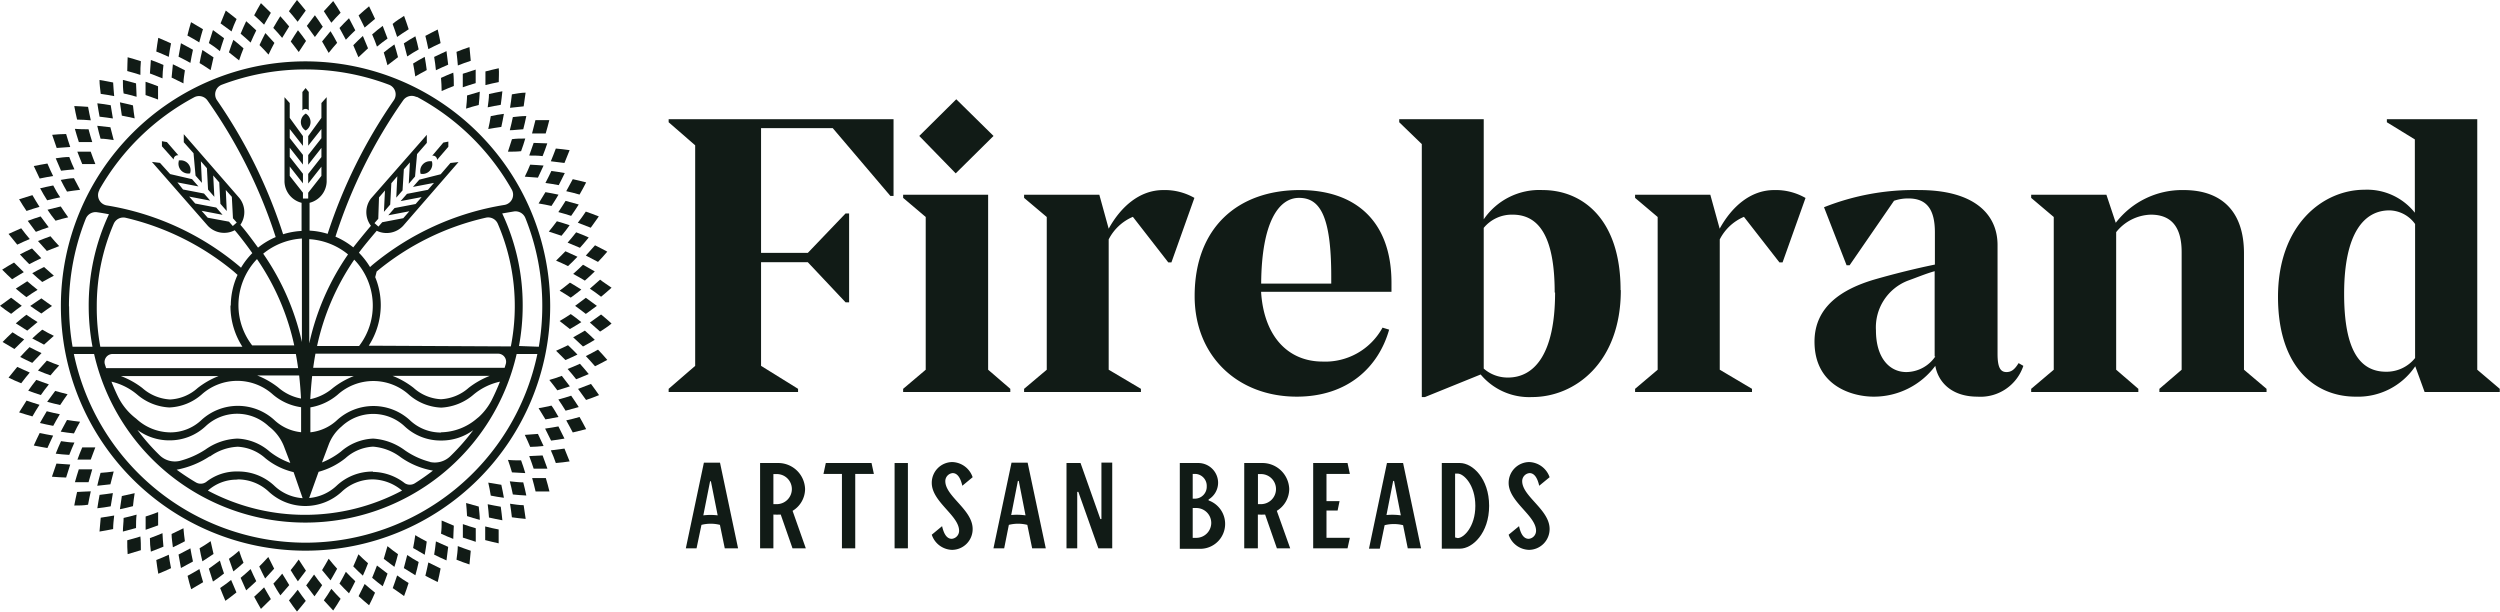 <svg viewBox="0 0 310.03 75.84" xmlns="http://www.w3.org/2000/svg"><g fill="#111b16"><path d="m82.92 48.22 3.29-2.85v-27.35l-3.29-2.86v-.38h27.89v9.52h-.39l-7.15-8.41h-8.89v15.47h5.8l4.68-4.89h.44v11.02h-.44l-4.68-4.97h-5.8v12.85l4.59 2.85v.39h-16.05z"/><path d="m112 48.22 2.8-2.37v-18.94l-2.8-2.37v-.39h10.54v21.7l2.75 2.37v.39h-13.29zm11.21-31.36-4.69 4.64-4.52-4.64 4.59-4.55z"/><path d="m148.12 24.54-2.85 8h-.39l-4.39-5.65a6 6 0 0 0 -3 2.8v16.16l4 2.37v.39h-14.49v-.39l2.81-2.37v-18.94l-2.81-2.37v-.39h9.33l1.16 4.21c1.5-2.71 3.82-4.79 6.77-4.79a7.41 7.41 0 0 1 3.91 1"/><path d="m164 44.84a8.1 8.1 0 0 0 7.45-4.21l.82.25c-1.31 4.64-5.13 8.31-11.46 8.31-7.29 0-12.66-5-12.66-12.47 0-8.55 5.41-13.15 13.05-13.15 6.72 0 11.36 3.68 11.36 11.51v1.11h-16.17c.34 5.51 3.33 8.65 7.63 8.65m1.07-9.67v-.87c0-7.63-1.45-9.76-4-9.76s-4.64 3.09-4.69 10.63z"/><path d="m201 36c0 8.94-5.66 13.24-11 13.24a7.84 7.84 0 0 1 -6.38-2.8l-6.91 2.8h-.39v-31.37l-2.8-2.71v-.38h10.48v12.42a8.36 8.36 0 0 1 7.3-3.63c4.93 0 9.67 3.58 9.67 12.38m-8.17.33c0-7.15-2.08-9.66-5.22-9.66a4.51 4.51 0 0 0 -3.58 1.64v17.45a4.5 4.5 0 0 0 3 1.11c3.24 0 5.85-2.85 5.85-10.54"/><path d="m223.91 24.54-2.85 8h-.39l-4.4-5.65a6 6 0 0 0 -3 2.8v16.16l4 2.37v.39h-14.5v-.39l2.8-2.37v-18.94l-2.8-2.37v-.39h9.33l1.16 4.21c1.49-2.71 3.81-4.79 6.76-4.79a7.42 7.42 0 0 1 3.92 1"/><path d="m250.92 45.37a5.6 5.6 0 0 1 -5.7 3.82c-3.09 0-4.83-1.69-5.22-3.82a9.5 9.5 0 0 1 -7.64 3.82c-2.7 0-7.34-1.35-7.34-6.82 0-4.39 3.48-6.52 7.34-7.68 2.66-.77 5.47-1.45 7.59-1.88v-4c0-2.9-1.06-4.2-3.28-4.2a5.26 5.26 0 0 0 -1.79.29l-5.51 8h-.37l-2.8-7.2a30.24 30.24 0 0 1 11.8-2.13c6.77 0 9.72 2.95 9.72 6.82v13.48c0 1.65.33 2.27 1.11 2.27.58 0 1-.29 1.5-1.11zm-11-1.16v-10.58c-1.16.33-2.32.82-3.28 1.16a6.21 6.21 0 0 0 -4 6.18c0 3.43 1.69 5.17 3.77 5.17a4.41 4.41 0 0 0 3.59-1.93"/><path d="m281.08 48.22v.39h-13.29v-.39l2.76-2.37v-14.59c0-2.9-1.11-4.64-3.82-4.64a5.7 5.7 0 0 0 -4.3 2.17v17.06l2.75 2.37v.39h-13.29v-.39l2.8-2.37v-18.94l-2.8-2.37v-.39h9.33l1.16 3.48a10.37 10.37 0 0 1 8.41-4.06c4.88 0 7.49 2.81 7.49 7.83v14.45z"/><path d="m310 48.22v.39h-9.32l-1.16-3.19a8.55 8.55 0 0 1 -7.4 3.77c-5 0-9.62-3.63-9.62-12.37 0-8.94 5.56-13.29 10.73-13.29a7.56 7.56 0 0 1 6.24 2.85v-9.09l-3.47-2.13v-.38h11.21v31.07zm-10.5-3.82v-16.62a4 4 0 0 0 -3.19-1.69c-3.09 0-5.61 2.75-5.61 10.34 0 7.1 2 9.67 5.22 9.67a4.54 4.54 0 0 0 3.58-1.7"/><path d="m73.15 40c.42.36.84.73 1.27 1.12.47-.31 1-.63 1.42-1-.41-.39-.87-.76-1.3-1.12-.47.33-.91.65-1.39 1"/><path d="m70.68 40.8c.47-.27.94-.55 1.41-.85-.41-.35-.87-.69-1.31-1-.46.3-.9.59-1.38.86.42.32.85.66 1.28 1"/><path d="m72.53 41c-.47.29-1 .57-1.45.83.41.37.81.75 1.22 1.14.48-.26 1-.54 1.46-.83q-.6-.59-1.23-1.14"/><path d="m72.65 44.16c.38.4.77.83 1.14 1.26.52-.25 1-.51 1.52-.79-.38-.44-.75-.86-1.15-1.27-.49.28-1 .54-1.51.8"/><path d="m70.12 44.65c.5-.21 1-.44 1.49-.68-.38-.4-.76-.78-1.17-1.16-.48.24-1 .47-1.48.69.38.37.78.76 1.16 1.15"/><path d="m71.92 45.11c-.51.23-1 .44-1.53.65.37.41.73.84 1.06 1.27.53-.2 1-.41 1.56-.64-.36-.44-.72-.87-1.09-1.28"/><path d="m71.68 48.22c.34.45.65.91 1 1.38.53-.18 1.09-.38 1.61-.6-.33-.47-.66-.94-1-1.39-.53.21-1.06.42-1.58.61"/><path d="m69.09 48.41c.52-.16 1.07-.32 1.58-.5-.34-.44-.68-.88-1-1.3-.52.19-1 .36-1.55.51.35.42.67.85 1 1.29"/><path d="m70.22 52.13c.28.49.54 1 .81 1.5.55-.13 1.1-.26 1.66-.41-.26-.51-.53-1-.82-1.51q-.81.24-1.65.42"/><path d="m69.26 51.71c-.28-.48-.56-1-.87-1.41-.53.12-1.06.23-1.6.32.28.45.57.92.85 1.39z"/><path d="m71.77 50.48c-.3-.48-.62-.95-.94-1.41-.54.17-1 .33-1.59.47.3.45.61.91.9 1.39z"/><path d="m68.31 55.85c.23.52.43 1 .62 1.57.57-.05 1.14-.11 1.71-.2-.21-.54-.42-1.07-.64-1.59z"/><path d="m65.08 53.93c.25.5.46 1 .67 1.49.55 0 1.11-.06 1.66-.11-.23-.51-.46-1-.7-1.5z"/><path d="m70 54.39c-.25-.52-.49-1-.75-1.51-.55.11-1.11.19-1.65.27.25.49.51 1 .74 1.49.56-.06 1.1-.16 1.66-.25"/><path d="m66 59.31c.15.53.29 1.08.42 1.64h1.72c-.13-.56-.29-1.12-.45-1.66-.57 0-1.12 0-1.69 0"/><path d="m65.14 58.67c-.15-.53-.33-1.06-.52-1.58-.54 0-1.08 0-1.63-.06.18.51.34 1 .5 1.55q.81.06 1.65.09"/><path d="m63.22 59.69c.14.53.27 1.08.38 1.63.55.06 1.1.1 1.67.13-.12-.55-.23-1.09-.38-1.63-.55 0-1.12-.08-1.67-.13"/><path d="m67.87 58.07c-.19-.54-.38-1.07-.58-1.59l-1.66.08c.19.51.37 1 .55 1.56h1.69"/><path d="m63.25 62.47c.09.56.17 1.12.23 1.68.57.08 1.14.15 1.71.2-.08-.58-.16-1.14-.25-1.7-.57 0-1.14-.11-1.69-.18"/><path d="m60.55 59.85c.12.54.23 1.07.31 1.61.54.11 1.09.2 1.63.27-.1-.55-.2-1.08-.32-1.61q-.83-.12-1.62-.27"/><path d="m60.48 62.53c.07.55.12 1.09.16 1.65.54.12 1.1.24 1.66.34-.06-.57-.12-1.12-.2-1.68-.55-.09-1.09-.2-1.62-.31"/><path d="m60.17 65.29v1.69c.55.14 1.1.28 1.67.4 0-.56 0-1.15 0-1.72-.56-.11-1.1-.22-1.65-.37"/><path d="m57.8 62.38q.08.79.12 1.62c.52.17 1 .32 1.58.47 0-.54-.08-1.11-.13-1.65-.53-.14-1-.27-1.57-.44"/><path d="m57.4 65v1.67c.52.18 1.06.35 1.6.52 0-.56 0-1.11 0-1.68-.53-.15-1.07-.33-1.59-.51"/><path d="m56.61 69.41c.53.22 1.06.41 1.61.59.06-.57.11-1.14.16-1.7-.55-.18-1.08-.38-1.61-.58 0 .56-.09 1.14-.16 1.69"/><path d="m54.69 66.18c.51.24 1 .45 1.52.65 0-.55.06-1.1.07-1.64-.52-.21-1-.42-1.51-.64 0 .54 0 1.1-.08 1.63"/><path d="m52.75 71.4q.75.41 1.53.78c.14-.55.25-1.13.36-1.68-.52-.25-1-.49-1.52-.75-.11.54-.23 1.09-.37 1.65"/><path d="m51.5 66.36c-.07.53-.17 1.06-.27 1.6.47.29 1 .56 1.44.84.1-.55.18-1.1.25-1.64-.48-.26-1-.52-1.42-.8"/><path d="m50.5 68.83q-.2.81-.42 1.62l1.43.89.22-.82.19-.82-.72-.42z"/><path d="m53.84 68.78c.5.24 1 .5 1.53.72.08-.57.15-1.12.21-1.68-.52-.22-1-.45-1.52-.68-.05.55-.13 1.08-.22 1.64"/><path d="m48.69 72.92c.46.33.94.64 1.42 1 .2-.54.39-1.07.56-1.62-.48-.3-1-.62-1.42-.94-.18.53-.36 1.08-.56 1.61"/><path d="m49.36 68.73c-.44-.31-.89-.65-1.31-1-.14.52-.29 1-.46 1.57.43.34.87.66 1.32 1 .16-.53.32-1 .45-1.58"/><path d="m44.47 73.93c.42.38.86.77 1.3 1.13.26-.52.51-1 .74-1.56-.44-.35-.87-.72-1.29-1.08-.24.51-.49 1-.75 1.51"/><path d="m45.64 69.85c-.41-.36-.81-.73-1.19-1.11-.2.51-.42 1-.64 1.5.38.38.78.78 1.19 1.15.23-.52.44-1 .64-1.54"/><path d="m42.89 70.91c-.25.49-.52 1-.79 1.46.38.41.77.81 1.18 1.21.27-.48.53-1 .78-1.5-.41-.39-.79-.76-1.17-1.17"/><path d="m46.46 70.88-.31.77.65.54.66.51c.21-.52.41-1 .6-1.57-.45-.34-.88-.68-1.31-1z"/><path d="m40.16 74.45c.38.42.76.84 1.16 1.26.32-.47.63-.95.92-1.45-.39-.4-.78-.81-1.15-1.24-.3.48-.61 1-.93 1.43"/><path d="m41.81 70.53c-.36-.4-.71-.81-1.05-1.24-.26.47-.53.94-.82 1.41.34.43.69.85 1.05 1.27.29-.46.56-1 .82-1.44"/><path d="m35.83 74.45c.32.49.66.93 1 1.39.38-.44.74-.88 1.09-1.32-.35-.46-.69-.92-1-1.38-.35.44-.71.9-1.08 1.31"/><path d="m36.05 70.71c.28.48.58.92.89 1.38.34-.44.67-.88 1-1.32q-.47-.69-.9-1.38c-.31.44-.64.9-1 1.32"/><path d="m35 71.14c-.35.43-.72.84-1.1 1.24.27.5.56 1 .87 1.45.38-.42.75-.85 1.1-1.27-.3-.47-.59-1-.87-1.42"/><path d="m38 72.63q.49.66 1 1.32c.33-.46.65-.9.95-1.38-.35-.42-.69-.88-1-1.32l-1 1.38"/><path d="m31.52 74c.27.5.54 1 .84 1.51.42-.4.83-.8 1.23-1.21-.29-.49-.57-1-.84-1.46-.4.4-.8.77-1.23 1.16"/><path d="m34 70.52c-.25-.48-.5-1-.73-1.45-.36.41-.73.79-1.12 1.18.23.49.47 1 .73 1.49.38-.4.76-.81 1.12-1.22"/><path d="m31.08 70.57c-.4.37-.81.73-1.24 1.09.22.52.45 1 .69 1.55.43-.37.85-.76 1.25-1.14-.25-.5-.48-1-.7-1.5"/><path d="m28.66 71.92c-.44.35-.89.69-1.36 1 .21.53.42 1.06.65 1.59l.69-.51.68-.53-.32-.76z"/><path d="m29.92 69.08-.27-.78q-.6.53-1.26 1c.17.51.36 1 .55 1.56l.64-.52.62-.55z"/><path d="m27.27 69.52c-.44.32-.9.65-1.37 1 .16.54.33 1.06.51 1.6.47-.32.92-.63 1.37-1-.19-.52-.35-1.06-.51-1.59"/><path d="m24 71-.74.41.21.84.24.82 1.48-.87c-.17-.55-.32-1.09-.46-1.63z"/><path d="m26.48 68.7q-.19-.8-.36-1.59l-.68.46-.69.42.16.82.19.8c.47-.3.93-.6 1.38-.91"/><path d="m23.61 68c-.48.27-1 .52-1.47.77.09.55.19 1.12.3 1.67l1.49-.81c-.12-.55-.23-1.09-.32-1.63"/><path d="m19.38 69.45c.07.56.15 1.13.25 1.7.53-.2 1.06-.45 1.58-.69-.11-.56-.21-1.1-.28-1.67-.5.23-1 .45-1.55.66"/><path d="m22.75 65.51c-.48.24-1 .48-1.47.71 0 .54.1 1.09.16 1.65.5-.23 1-.49 1.49-.75-.07-.54-.14-1.06-.18-1.61"/><path d="m20.15 66.12c-.51.21-1 .42-1.56.61q0 .83.12 1.68c.53-.2 1-.4 1.56-.62-.06-.55-.09-1.11-.12-1.67"/><path d="m15.78 67c0 .58 0 1.14.05 1.72l1.64-.49c0-.58 0-1.15-.06-1.7-.54.16-1.09.34-1.63.47"/><path d="m19.6 63.51c-.51.19-1 .38-1.54.54v1.65c.53-.18 1.05-.36 1.55-.55 0-.56 0-1.1 0-1.64"/><path d="m16.94 63.82c-.54.16-1.06.28-1.61.41 0 .55-.09 1.13-.09 1.69l1.63-.44c0-.56 0-1.11.07-1.66"/><path d="m12.34 65.92c.57-.09 1.14-.2 1.69-.31 0-.57.07-1.12.13-1.68-.55.1-1.1.19-1.67.27-.06.57-.11 1.14-.15 1.72"/><path d="m16.7 61.16-1.59.35c-.09.54-.17 1.08-.24 1.64.54-.11 1.09-.24 1.62-.38.06-.55.12-1.08.21-1.61"/><path d="m14 61.15c-.54.08-1.09.16-1.65.22-.1.55-.2 1.1-.28 1.66.55-.06 1.11-.14 1.66-.24.08-.54.17-1.09.27-1.64"/><path d="m9.21 62.69c.58 0 1.14 0 1.71-.1.1-.56.22-1.12.34-1.66-.56 0-1.14.07-1.7.08-.14.56-.24 1.11-.35 1.68"/><path d="m14.1 58.47c-.53.07-1.09.14-1.63.17-.16.54-.28 1.06-.41 1.6.55-.05 1.09-.11 1.63-.18.13-.53.27-1.07.41-1.59"/><path d="m6.47 59.12c.58.05 1.16.08 1.73.1.16-.54.33-1.08.51-1.61l-1.71-.12c-.19.54-.38 1.08-.56 1.63"/><path d="m9.59 57h1.66c.18-.51.37-1 .57-1.52h-1.62c-.21.5-.42 1-.61 1.55"/><path d="m9.23 54.88c-.55 0-1.1-.1-1.66-.17-.23.51-.45 1-.66 1.55.55.07 1.12.12 1.68.15.2-.51.4-1 .64-1.53"/><path d="m9.78 58.18c-.17.53-.34 1.08-.49 1.62h1.69c.15-.55.3-1.08.46-1.6-.56 0-1.1 0-1.66 0"/><path d="m4.92 53.7c-.25.51-.49 1-.73 1.55.57.11 1.12.22 1.69.31.22-.52.47-1 .71-1.54-.55-.1-1.11-.2-1.67-.32"/><path d="m8.31 52.08c-.27.48-.53 1-.78 1.45.55.09 1.08.16 1.64.22.23-.49.5-1 .76-1.45-.53-.06-1.08-.13-1.62-.22"/><path d="m7.42 51.37c-.54-.11-1.09-.23-1.62-.37-.3.48-.58 1-.85 1.46.56.13 1.1.25 1.65.35.27-.49.54-1 .82-1.44"/><path d="m3.29 49.68c-.31.47-.63 1-.92 1.46.55.18 1.1.34 1.65.5.29-.49.58-1 .88-1.44-.54-.16-1.07-.34-1.61-.52"/><path d="m6.85 48.47c-.32.44-.66.9-1 1.36.54.15 1.08.28 1.61.4.3-.46.61-.91.92-1.34-.53-.12-1-.27-1.57-.42"/><path d="m5.06 49c.32-.46.64-.9 1-1.33-.51-.18-1-.36-1.56-.56-.34.43-.68.88-1 1.34.52.2 1.07.38 1.6.55"/><path d="m3.69 46.2c-.52-.22-1-.46-1.55-.7-.36.43-.72.88-1.08 1.33.52.25 1 .48 1.57.7.34-.45.69-.9 1.06-1.33"/><path d="m5.81 44.72c-.37.4-.73.81-1.1 1.23.51.22 1 .41 1.55.6q.51-.63 1.08-1.23c-.51-.18-1-.38-1.53-.6"/><path d="m4 45c.38-.41.77-.82 1.15-1.21-.49-.23-1-.48-1.49-.74-.4.4-.78.8-1.16 1.22.5.26 1 .5 1.5.73"/><path d="m3 42.09c-.49-.28-1-.57-1.45-.88-.42.39-.83.78-1.23 1.2.49.3 1 .59 1.47.87.41-.41.81-.81 1.21-1.19"/><path d="m5.24 40.88c-.43.35-.84.71-1.24 1.09.49.27 1 .52 1.46.77.41-.38.81-.74 1.22-1.09-.48-.24-1-.5-1.44-.77"/><path d="m3.38 41c.43-.36.85-.72 1.28-1.06-.49-.29-.93-.6-1.39-.91-.44.34-.89.7-1.31 1.07z"/><path d="m2.7 37.92c-.44-.33-.88-.68-1.32-1-.46.33-.92.68-1.38 1 .46.36.92.71 1.38 1 .44-.36.88-.7 1.32-1"/><path d="m5.13 37c-.46.3-.92.62-1.38.94.46.33.92.64 1.38.94.44-.33.88-.64 1.32-.94-.44-.3-.88-.61-1.32-.94"/><path d="m3.27 36.85c.46-.31.9-.62 1.39-.91-.43-.34-.85-.69-1.28-1.06-.47.29-.94.59-1.42.91.42.36.87.72 1.31 1.06"/><path d="m1.5 34.63c.47-.3 1-.6 1.45-.88-.4-.38-.8-.78-1.21-1.19-.48.28-1 .57-1.47.88.4.41.81.81 1.23 1.19"/><path d="m5.46 33.11c-.48.24-1 .5-1.46.77.4.37.81.73 1.24 1.09.47-.28 1-.53 1.44-.78-.41-.35-.81-.71-1.22-1.08"/><path d="m3.63 32.76c.49-.26 1-.51 1.49-.74-.38-.39-.77-.8-1.15-1.21-.51.23-1 .48-1.5.74.38.41.76.82 1.16 1.21"/><path d="m3.69 29.64c-.37-.43-.72-.87-1.06-1.33-.53.22-1 .45-1.57.7.36.46.72.9 1.08 1.33.52-.24 1-.48 1.55-.7"/><path d="m6.26 29.3c-.53.18-1 .38-1.55.59.37.42.73.83 1.1 1.23l1.53-.6c-.38-.4-.74-.81-1.08-1.22"/><path d="m4.48 28.74c.52-.2 1-.39 1.56-.56-.34-.44-.66-.88-1-1.34-.53.17-1.08.35-1.6.55q.51.69 1 1.35"/><path d="m4.9 25.65c-.3-.47-.59-.95-.88-1.45q-.82.24-1.65.51c.29.49.61 1 .92 1.45.54-.18 1.07-.36 1.61-.51"/><path d="m7.5 25.61c-.53.12-1.07.26-1.61.4.3.46.64.92 1 1.36.53-.15 1-.3 1.57-.42-.31-.43-.62-.88-.92-1.34"/><path d="m6.59 21.83c-.24-.51-.49-1-.71-1.55-.57.09-1.12.2-1.69.31.24.53.48 1 .73 1.55.56-.12 1.12-.22 1.67-.31"/><path d="m9.93 23.54c-.26-.47-.53-1-.76-1.44-.56 0-1.09.13-1.64.21.25.5.51 1 .78 1.45.54-.09 1.09-.15 1.62-.22"/><path d="m9.23 21c-.24-.51-.44-1-.64-1.53-.56 0-1.13.08-1.68.16.21.52.43 1 .66 1.54.56-.07 1.11-.12 1.66-.17"/><path d="m5 23.39c.27.49.55 1 .85 1.45.53-.14 1.08-.26 1.62-.37-.33-.47-.6-.95-.87-1.47-.55.11-1.09.22-1.65.36"/><path d="m8.71 18.23c-.18-.53-.35-1.06-.51-1.61-.57 0-1.15.05-1.73.1.18.55.37 1.1.56 1.63z"/><path d="m11.82 20.33c-.2-.5-.39-1-.57-1.52-.55 0-1.1 0-1.66 0 .19.52.4 1 .61 1.54h1.62"/><path d="m11.26 14.92c-.12-.55-.24-1.11-.34-1.67-.56-.05-1.13-.07-1.71-.1.11.57.21 1.12.35 1.68.56 0 1.14.05 1.7.09"/><path d="m14.1 17.37c-.14-.52-.28-1.06-.41-1.59-.54-.07-1.08-.13-1.63-.18.13.55.25 1.07.41 1.6.54 0 1.1.1 1.63.17"/><path d="m14 14.69c-.1-.54-.19-1.09-.27-1.64-.55-.1-1.11-.18-1.66-.24.08.56.18 1.12.28 1.66.56.06 1.11.14 1.65.22"/><path d="m9.29 16c.15.54.32 1.09.49 1.62h1.66c-.16-.52-.32-1.05-.46-1.59-.55 0-1.12 0-1.69-.05"/><path d="m14.16 11.92c-.06-.56-.09-1.12-.13-1.69-.55-.11-1.12-.22-1.69-.31 0 .58.09 1.16.15 1.72.57.08 1.12.17 1.67.28"/><path d="m16.7 14.68c-.09-.53-.15-1.06-.21-1.61-.53-.13-1.08-.27-1.62-.38q.11.84.24 1.65c.54.1 1.07.22 1.59.34"/><path d="m16.94 12c0-.54-.06-1.1-.07-1.66-.54-.15-1.08-.3-1.63-.43 0 .55 0 1.13.09 1.68.55.13 1.07.25 1.61.41"/><path d="m17.47 7.59c-.54-.17-1.08-.34-1.64-.49 0 .57-.06 1.13-.05 1.71.54.14 1.09.31 1.63.48 0-.56 0-1.13.06-1.7"/><path d="m19.6 12.34c0-.54 0-1.09 0-1.64-.5-.2-1-.38-1.55-.56v1.65c.51.16 1 .36 1.54.55"/><path d="m21.21 5.38c-.52-.23-1.05-.48-1.58-.69-.1.57-.18 1.14-.25 1.7.53.21 1.05.43 1.55.66.07-.57.17-1.1.28-1.67"/><path d="m22.93 8.72c-.49-.25-1-.52-1.49-.75-.06.56-.11 1.11-.16 1.65q.75.35 1.47.72c0-.55.11-1.07.18-1.62"/><path d="m20.27 8.06c-.52-.23-1-.43-1.56-.62-.05.56-.09 1.12-.12 1.67.53.2 1.05.4 1.56.61 0-.55.06-1.12.12-1.66"/><path d="m24.71 5.26c.14-.54.29-1.09.46-1.64l-1.48-.87-.24.83-.21.83.74.41z"/><path d="m24.91 7-.16.82.69.43.68.45q.16-.78.36-1.59c-.45-.31-.91-.61-1.38-.91z"/><path d="m23.93 6.17-1.49-.81c-.11.56-.21 1.12-.3 1.67.5.25 1 .5 1.47.77.09-.54.2-1.08.32-1.63"/><path d="m29 3.13.34-.77-.68-.54-.66-.51c-.23.54-.44 1.07-.65 1.59.47.34.92.68 1.36 1z"/><path d="m28.39 6.49q.66.52 1.26 1l.27-.78.28-.71-.62-.54-.64-.52c-.19.52-.38 1-.55 1.55"/><path d="m27.78 4.73c-.45-.34-.9-.65-1.37-1-.18.54-.35 1.07-.51 1.61.47.3.93.63 1.37 1 .16-.52.32-1.07.51-1.59"/><path d="m33.59 1.59-1.23-1.2c-.3.49-.57 1-.84 1.51.43.38.83.76 1.23 1.16q.41-.74.84-1.47"/><path d="m32.18 5.59c.39.39.76.77 1.12 1.18.23-.48.48-1 .73-1.45-.36-.41-.74-.82-1.12-1.22-.26.49-.5 1-.73 1.49"/><path d="m31.78 3.77c-.4-.38-.82-.77-1.25-1.14-.24.52-.47 1-.69 1.55.43.36.84.73 1.24 1.1.22-.52.45-1 .7-1.51"/><path d="m37.92 1.32c-.35-.44-.71-.88-1.09-1.32-.34.46-.68.91-1 1.39.37.41.73.87 1.08 1.31.32-.46.66-.92 1-1.38"/><path d="m36.05 5.14c.33.41.66.87 1 1.31.29-.46.59-.91.9-1.37-.31-.44-.64-.89-1-1.33-.31.47-.61.91-.89 1.39"/><path d="m35.86 3.28c-.35-.42-.72-.85-1.1-1.27-.31.47-.6 1-.87 1.45.38.4.75.81 1.1 1.24.28-.47.57-.94.87-1.42"/><path d="m42.24 1.58c-.29-.49-.6-1-.92-1.45-.4.42-.78.84-1.16 1.26.32.48.63 1 .93 1.43.37-.43.76-.84 1.15-1.24"/><path d="m39.94 5.14c.29.47.56 1 .82 1.42.34-.43.69-.85 1.05-1.25-.26-.49-.53-1-.82-1.44-.36.42-.71.85-1.05 1.27"/><path d="m42.89 4.93c.38-.41.76-.78 1.17-1.17-.25-.5-.51-1-.78-1.5-.41.4-.8.8-1.18 1.21.27.49.54 1 .79 1.46"/><path d="m40 3.28c-.3-.48-.62-.93-.95-1.39q-.52.66-1 1.32l1 1.38c.33-.44.67-.9 1-1.31"/><path d="m46.51 2.34c-.23-.52-.48-1-.74-1.56-.44.36-.88.75-1.3 1.13.26.51.51 1 .75 1.51z"/><path d="m43.81 5.61c.22.5.44 1 .64 1.49.38-.37.78-.74 1.19-1.11-.2-.51-.41-1-.64-1.53-.41.36-.81.76-1.19 1.15"/><path d="m46.46 5 .29.78c.43-.34.86-.69 1.31-1-.19-.52-.39-1-.6-1.57l-.66.51-.65.55z"/><path d="m50.67 3.59c-.17-.54-.36-1.07-.56-1.62-.48.32-1 .62-1.42 1 .2.53.38 1.08.56 1.61.46-.32.94-.64 1.42-.94"/><path d="m47.59 6.51c.17.52.32 1.06.46 1.58.42-.33.87-.67 1.31-1-.13-.53-.29-1.05-.45-1.58-.45.32-.89.64-1.32 1"/><path d="m50.5 7 .7-.45.72-.42-.19-.82-.22-.81c-.49.29-1 .58-1.43.88q.22.83.42 1.62"/><path d="m54.64 5.35c-.11-.56-.22-1.13-.36-1.69-.52.25-1 .52-1.53.79.14.55.26 1.1.37 1.64.5-.26 1-.5 1.52-.74"/><path d="m51.5 9.48c.47-.28.94-.53 1.42-.79-.07-.54-.15-1.1-.25-1.64-.49.27-1 .54-1.44.83.1.54.2 1.07.27 1.6"/><path d="m54.06 8.71c.5-.24 1-.47 1.52-.69q-.09-.82-.21-1.68c-.51.22-1 .48-1.53.72.09.56.17 1.09.22 1.65"/><path d="m58.38 7.54c-.05-.56-.1-1.13-.16-1.7-.55.18-1.08.37-1.61.59.07.56.12 1.13.17 1.69.52-.2 1-.39 1.6-.58"/><path d="m54.77 11.29c.49-.22 1-.43 1.51-.63 0-.55 0-1.09-.07-1.65-.51.2-1 .41-1.52.65.05.54.07 1.09.08 1.63"/><path d="m57.4 10.82c.52-.18 1.06-.36 1.59-.51 0-.56 0-1.11 0-1.68-.54.17-1.08.34-1.6.52v1.67"/><path d="m61.87 8.46c-.57.12-1.12.26-1.67.4v1.69c.55-.14 1.09-.26 1.65-.37 0-.57.06-1.16 0-1.72"/><path d="m57.8 13.47c.53-.17 1-.31 1.57-.45.05-.54.11-1.1.13-1.65-.54.15-1.06.31-1.58.47 0 .55-.07 1.09-.12 1.63"/><path d="m60.48 13.31c.53-.11 1.07-.22 1.62-.31.08-.55.14-1.11.2-1.68-.56.1-1.12.22-1.66.34 0 .56-.09 1.1-.16 1.65"/><path d="m65.18 11.49c-.56 0-1.13.12-1.7.21-.06.55-.14 1.12-.23 1.67.55-.07 1.12-.13 1.69-.18.09-.56.17-1.12.24-1.7"/><path d="m60.55 16c.53-.1 1.07-.18 1.62-.26.12-.53.22-1.07.32-1.62-.54.07-1.09.16-1.63.28-.08.53-.19 1.07-.31 1.6"/><path d="m67.67 16.56c.16-.55.32-1.11.45-1.66-.58 0-1.15 0-1.72 0q-.2.84-.42 1.65h1.69"/><path d="m65.14 17.18c-.56 0-1.11 0-1.65.08-.16.53-.32 1-.5 1.55.55 0 1.09 0 1.63-.06.19-.52.37-1.05.52-1.57"/><path d="m65.27 14.39c-.57 0-1.12.07-1.67.13-.11.55-.24 1.1-.38 1.63.55 0 1.12-.1 1.67-.12.15-.55.26-1.09.38-1.64"/><path d="m70.64 18.62c-.57-.08-1.14-.15-1.71-.2-.19.53-.39 1-.62 1.58l1.69.21c.22-.52.43-1.05.64-1.59"/><path d="m65.08 21.91 1.63.12c.24-.49.47-1 .7-1.5-.55-.05-1.11-.08-1.66-.11-.21.51-.42 1-.67 1.49"/><path d="m67.64 22.69c.54.08 1.1.16 1.65.27.26-.49.5-1 .75-1.5-.56-.1-1.1-.19-1.66-.26-.23.5-.49 1-.74 1.49"/><path d="m67.87 17.78-1.69-.06c-.18.53-.36 1.05-.55 1.57.55 0 1.1 0 1.66.07.2-.51.39-1 .58-1.58"/><path d="m71.87 24.13c.29-.5.56-1 .82-1.51-.56-.15-1.11-.28-1.66-.4-.27.51-.53 1-.81 1.49q.84.18 1.65.42"/><path d="m69.26 24.14c-.55-.12-1.09-.22-1.62-.31-.28.48-.57.94-.85 1.4.54.09 1.07.19 1.6.31.31-.46.59-.93.87-1.4"/><path d="m70.14 24.91c-.29.48-.6.94-.9 1.39.54.14 1.05.3 1.59.47.32-.46.64-.93.94-1.41z"/><path d="m71.68 27.63c.52.19 1 .39 1.58.61.34-.46.67-.92 1-1.4-.52-.22-1.08-.41-1.61-.6-.32.47-.63.93-1 1.39"/><path d="m69.64 29.23c.35-.42.69-.85 1-1.3-.51-.18-1.06-.34-1.58-.49-.33.44-.65.86-1 1.28l1.55.51"/><path d="m71.45 28.81c-.33.43-.69.86-1.06 1.28.51.2 1 .42 1.53.64.37-.41.73-.84 1.09-1.28-.51-.23-1-.44-1.56-.64"/><path d="m72.65 31.69c.5.25 1 .51 1.51.79.4-.41.77-.83 1.15-1.27-.51-.27-1-.54-1.52-.79-.37.43-.76.86-1.14 1.27"/><path d="m70.44 33c.41-.37.79-.76 1.17-1.16-.5-.24-1-.47-1.49-.68-.38.4-.78.78-1.16 1.16.49.21 1 .44 1.48.68"/><path d="m75.84 35.68c-.47-.34-1-.66-1.42-1-.43.39-.85.76-1.27 1.12.48.31.92.63 1.39 1 .43-.36.89-.74 1.3-1.12"/><path d="m70.78 36.91c.44-.33.9-.66 1.31-1-.47-.3-.94-.59-1.41-.86-.43.35-.86.69-1.28 1 .48.27.92.56 1.38.86"/><path d="m72.65 36.93c-.44.34-.89.67-1.33 1 .44.32.89.65 1.33 1l1.37-1z"/><path d="m72.53 34.8q.63-.55 1.23-1.14c-.49-.29-1-.56-1.46-.83-.41.4-.81.78-1.22 1.14.49.27 1 .54 1.45.83"/><path d="m37.9 7.61a30.34 30.34 0 1 0 30.33 30.39 30.37 30.37 0 0 0 -30.33-30.39m13.78 4.39a29.55 29.55 0 0 1 11.78 11.5 1.29 1.29 0 0 1 -.88 1.91 34.11 34.11 0 0 0 -16.45 7.49l-.24.22a9.63 9.63 0 0 0 -1.38-1.78c.53-.73 1.49-1.88 2.21-2.72a2.81 2.81 0 0 0 3.26-.6l6.88-7.92-1 .11-1.21 1.4-2.65.67-.79.9 2.61-.5-.75.86-2.6.5-.79.9 2.61-.5-.75.86-2.61.5-.78.9 2.61-.5-.75.86-2.61.5-.47.54-.49-.43.47-.54.09-2.65.74-.86-.13 2.65.78-.9.14-2.65.74-.86-.13 2.65.78-.9.16-2.61.75-.86-.14 2.65.78-.9.25-2.78 1.21-1.39v-1l-6.93 7.9a2.79 2.79 0 0 0 0 3.38c-.72.84-1.66 2-2.19 2.68a9.35 9.35 0 0 0 -2.21-1.33 62.77 62.77 0 0 1 8.4-16.91 1.29 1.29 0 0 1 1.66-.4m-23.08 25.86v.1a9.35 9.35 0 0 0 1.48 5h-17.62a26.47 26.47 0 0 1 -.44-5 25.74 25.74 0 0 1 2.1-10.24 1.3 1.3 0 0 1 1.5-.75 32.65 32.65 0 0 1 13.4 6.67l.46.41a9.22 9.22 0 0 0 -.84 3.79m8.83 4.58a31 31 0 0 0 -4.81-11 8.42 8.42 0 0 1 4.8-1.88v.15 12.7m-.08 7a6 6 0 0 1 -2.87-1.39 10.41 10.41 0 0 0 -2.6-1.48h5.21c.11 1 .18 1.92.23 2.87m-.84-6.6h-5.22a8.15 8.15 0 0 1 -1.7-5 8.28 8.28 0 0 1 2.3-5.7 30.13 30.13 0 0 1 4.62 10.71m-22.49 1.06h22.69c.11.59.2 1.17.28 1.75h-23.81l-.16-.49a1 1 0 0 1 1-1.26m13.1 2.74a10.34 10.34 0 0 0 -2.59 1.48 5.51 5.51 0 0 1 -3.41 1.42 5.66 5.66 0 0 1 -3.46-1.43 10.32 10.32 0 0 0 -2.64-1.47zm-10.1 2.28a6.63 6.63 0 0 0 4 1.61 6.48 6.48 0 0 0 4-1.6 6.61 6.61 0 0 1 8.85 0 6.85 6.85 0 0 0 3.49 1.57v1.78 1.32a5.68 5.68 0 0 1 -3.34-1.53 6.69 6.69 0 0 0 -9 0 5.59 5.59 0 0 1 -3.9 1.55 6.3 6.3 0 0 1 -4.21-1.7 7.69 7.69 0 0 1 -2.26-2.74c-.29-.6-.56-1.22-.81-1.85a7.65 7.65 0 0 1 3.18 1.59m4 5.69a6.51 6.51 0 0 0 4.51-1.76 5.71 5.71 0 0 1 7.8 0l.11.09a5.74 5.74 0 0 1 1.86 2.59l.72 1.88a9 9 0 0 1 -2.56-1.41 6.49 6.49 0 0 0 -4-1.61 7.3 7.3 0 0 0 -3.95 1.35 10.81 10.81 0 0 1 -3.21 1.42 2.7 2.7 0 0 1 -2.48-.7 25.94 25.94 0 0 1 -2.76-3.15 6.63 6.63 0 0 0 4 1.3m5 2a6.38 6.38 0 0 1 3.45-1.21 5.57 5.57 0 0 1 3.41 1.42 8.62 8.62 0 0 0 3.51 1.73l1.12 3.23a5.65 5.65 0 0 1 -3.53-1.56 6.51 6.51 0 0 0 -4.51-1.75 6.06 6.06 0 0 0 -3.91 1.29 1.17 1.17 0 0 1 -1.29.06 28 28 0 0 1 -2.38-1.57 11.18 11.18 0 0 0 4.09-1.66m3.45 2.86a5.64 5.64 0 0 1 3.91 1.55 6.66 6.66 0 0 0 9 0 5.62 5.62 0 0 1 3.9-1.55 5.79 5.79 0 0 1 3.6 1.39 25.62 25.62 0 0 1 -24.08 0 5.36 5.36 0 0 1 3.66-1.36m16.82-1a6.49 6.49 0 0 0 -4.51 1.75 5.68 5.68 0 0 1 -3.41 1.53l1.17-3.25a9.13 9.13 0 0 0 3.34-1.7 5.55 5.55 0 0 1 3.41-1.42 6.54 6.54 0 0 1 3.43 1.31 9.79 9.79 0 0 0 4 1.66c-.71.55-1.45 1.07-2.21 1.55a1.16 1.16 0 0 1 -1.3 0 6.6 6.6 0 0 0 -3.95-1.39m-7.88-16c0-4 0-7.94 0-12.71v-.15a8.36 8.36 0 0 1 4.81 1.89 31 31 0 0 0 -4.8 11m5.57-10.35a8.22 8.22 0 0 1 .6 10.71h-5.21a30.17 30.17 0 0 1 4.61-10.71m-5.22 14.44h5.16a10.34 10.34 0 0 0 -2.59 1.48 6.25 6.25 0 0 1 -2.8 1.38c.05-1 .13-1.9.23-2.86m14.62 10.64a9.75 9.75 0 0 1 -3.11-1.43 7.41 7.41 0 0 0 -3.94-1.46 6.49 6.49 0 0 0 -4 1.61 9.57 9.57 0 0 1 -2.35 1.35l.83-2.21a5.42 5.42 0 0 1 1.47-2.14l.15-.13a5.71 5.71 0 0 1 7.8 0 6.51 6.51 0 0 0 4.51 1.76 6.64 6.64 0 0 0 4-1.29 26.89 26.89 0 0 1 -2.87 3.26 2.77 2.77 0 0 1 -2.47.7m1.36-3.66a5.57 5.57 0 0 1 -3.9-1.55 6.69 6.69 0 0 0 -9 0 5.72 5.72 0 0 1 -3.32 1.52v-3.09a7.07 7.07 0 0 0 3.38-1.57 6.61 6.61 0 0 1 8.85 0 6.48 6.48 0 0 0 4 1.6 6.66 6.66 0 0 0 4-1.61 7.65 7.65 0 0 1 3.28-1.61c-.32.81-.67 1.59-1.06 2.36a7.53 7.53 0 0 1 -1.54 2l-.28.23a7 7 0 0 1 -4.42 1.69m-6-7h12.04a10.58 10.58 0 0 0 -2.6 1.47 5.63 5.63 0 0 1 -3.45 1.43 5.49 5.49 0 0 1 -3.41-1.42 10.41 10.41 0 0 0 -2.6-1.48m-9.84-1c.08-.58.17-1.16.28-1.75h22.67a1 1 0 0 1 .94 1.26l-.15.49zm6.89-2.74a9.36 9.36 0 0 0 1.49-5v-.07a9.09 9.09 0 0 0 -.69-3.43l.18-.7a32.4 32.4 0 0 1 13.52-6.67 1.3 1.3 0 0 1 1.5.74 25.79 25.79 0 0 1 1.62 15.22zm-18.23-32.36a29.28 29.28 0 0 1 20.75 0 1.28 1.28 0 0 1 .59 1.92 63.39 63.39 0 0 0 -8.21 16.57 9.14 9.14 0 0 0 -2.24-.4v-3.45a2.8 2.8 0 0 0 2.12-2.61v-10.49l-.65.73v1.84l-1.64 2.26v1.19l1.64-2.07v1.14l-1.64 2.09v1.2l1.64-2.09v1.14l-1.64 2.09v1.19l1.64-2.09v1.14l-1.64 2.09v.72h-.65v-.72l-1.64-2.09v-1.16l1.64 2.09v-1.19l-1.64-2.09v-1.14l1.64 2.09v-1.2l-1.64-2.09v-1.12l1.64 2.09v-1.21l-1.64-2.26v-1.84l-.65-.73v10.49a2.8 2.8 0 0 0 2.12 2.61v3.49a9.17 9.17 0 0 0 -2.29.41 63.3 63.3 0 0 0 -8.2-16.62 1.28 1.28 0 0 1 .59-1.92m-15.17 13a29.53 29.53 0 0 1 11.74-11.44 1.28 1.28 0 0 1 1.66.39 62.77 62.77 0 0 1 8.46 16.94 9.3 9.3 0 0 0 -2.19 1.31c-.59-.81-1.46-2-2.19-2.83a2.79 2.79 0 0 0 -.13-3.33l-6.89-7.91v1l1.21 1.36.25 2.78.79.9-.13-2.68.75.86.14 2.65.78.9-.14-2.65.75.86.14 2.65.79.9-.12-2.61.75.85.14 2.66.47.53-.49.43-.47-.54-2.64-.49-.76-.86 2.6.5-.78-.9-2.61-.5-.75-.86 2.61.5-.77-.88-2.6-.5-.7-.88 2.61.5-.79-.9-2.72-.63-1.26-1.39-1-.12 6.93 7.92a2.79 2.79 0 0 0 3.34.55c.72.84 1.59 2 2.18 2.84a9.12 9.12 0 0 0 -1.4 1.81l-.29-.25a34.07 34.07 0 0 0 -16.39-7.48 1.29 1.29 0 0 1 -.88-1.91m-3.78 14.44a29.39 29.39 0 0 1 2.09-10.88 1.31 1.31 0 0 1 1.4-.8c.5.07 1 .16 1.47.25a26.69 26.69 0 0 0 -2.51 11.43 27.42 27.42 0 0 0 .47 5h-2.47a29 29 0 0 1 -.43-5m29.33 29.3a29.4 29.4 0 0 1 -28.74-23.4h2.51a26.87 26.87 0 0 0 52.4 0h2.57a29.4 29.4 0 0 1 -28.74 23.4m26.46-24.39a27.41 27.41 0 0 0 .46-5 26.62 26.62 0 0 0 -2.54-11.44l1.47-.25a1.32 1.32 0 0 1 1.4.81 29.11 29.11 0 0 1 2.1 10.97 30 30 0 0 1 -.43 5z"/><path d="m37.9 16.19a1.22 1.22 0 0 0 .1-2.05l-.08-.06-.08.06a1.21 1.21 0 0 0 .08 2.05"/><path d="m38.29 13.69v-2.28l-.39-.49-.4.49v2.29a.49.49 0 0 1 .78 0"/><path d="m23.57 21.49a1.22 1.22 0 0 0 -1.29-1.6h-.11v.11a1.22 1.22 0 0 0 1.41 1.5"/><path d="m21.54 19.78a.5.5 0 0 1 .58-.52l-1.42-1.64-.62-.11v.63z"/><path d="m52.17 21.55a1.21 1.21 0 0 0 1.4-1.5v-.05h-.11a1.21 1.21 0 0 0 -1.28 1.6"/><path d="m54.2 19.83 1.4-1.63v-.64l-.62.12-1.38 1.63a.51.51 0 0 1 .6.51"/><path d="m91.53 68h-1.65l-.6-2.91a4.67 4.67 0 0 0 -2.29 0l-.61 2.91h-1.33l2.24-10.62h2zm-2.53-4.09-.84-4.23h-.1l-.84 4.23a7.57 7.57 0 0 1 1.78 0z"/><path d="m99.84 60.65a3.18 3.18 0 0 1 -1.55 2.7l1.64 4.65h-1.65l-1.46-4.19a8.63 8.63 0 0 1 -.91 0v4.19h-1.65v-10.58h2.17a3.33 3.33 0 0 1 3.41 3.23zm-1.64 0a1.86 1.86 0 0 0 -1.87-1.86h-.42v3.73h.42a1.87 1.87 0 0 0 1.87-1.87z"/><path d="m102.41 57.42h5.67l.29 1.35h-2.31v9.23h-1.65v-9.23h-2.29z"/><path d="m112.59 68h-1.65v-10.58h1.65z"/><path d="m115.55 59.89a2.57 2.57 0 0 1 2.54-2.59 2.76 2.76 0 0 1 2.53 1.88l-1.28 1.06c-.2-.89-.57-1.57-1.2-1.57a1 1 0 0 0 -.91 1c0 1.89 3.39 3.53 3.39 5.93a2.57 2.57 0 0 1 -2.54 2.59 2.73 2.73 0 0 1 -2.53-1.88l1.28-1.06c.2.89.55 1.57 1.2 1.57a1 1 0 0 0 .91-1c0-1.89-3.39-3.59-3.39-5.93z"/><path d="m129.69 68h-1.69l-.6-2.91a4.67 4.67 0 0 0 -2.29 0l-.58 2.91h-1.33l2.24-10.62h2zm-2.52-4.13-.83-4.23h-.11l-.83 4.23a7.49 7.49 0 0 1 1.77.04z"/><path d="m136.46 64.37h.13v-7h1.34v10.63h-1.72l-2.48-7h-.14v7h-1.33v-10.58h1.74z"/><path d="m151.06 59.87a2.44 2.44 0 0 1 -1.18 2.07v.12a3.09 3.09 0 0 1 -1 6h-2.57v-10.64h2.33a2.46 2.46 0 0 1 2.42 2.45zm-1.41.44a1.48 1.48 0 0 0 -1.41-1.54h-.33v3.07h.33a1.48 1.48 0 0 0 1.41-1.53zm.56 4.53a1.85 1.85 0 0 0 -1.86-1.84h-.44v3.7h.44a1.86 1.86 0 0 0 1.86-1.86z"/><path d="m159.88 60.65a3.19 3.19 0 0 1 -1.54 2.7l1.66 4.65h-1.65l-1.46-4.19a8.44 8.44 0 0 1 -.9 0v4.19h-1.69v-10.58h2.17a3.33 3.33 0 0 1 3.41 3.23zm-1.64 0a1.86 1.86 0 0 0 -1.86-1.86h-.38v3.73h.42a1.87 1.87 0 0 0 1.82-1.87z"/><path d="m167.4 58.77h-2.9v3.38h1.62l-.24 1.16h-1.38v3.38h2.9l-.29 1.31h-4.26v-10.58h4.26z"/><path d="m176.23 68h-1.65l-.58-2.87a4.67 4.67 0 0 0 -2.29 0l-.6 2.91h-1.34l2.23-10.62h2zm-2.52-4.13-.83-4.23h-.11l-.83 4.23a7.49 7.49 0 0 1 1.77.04z"/><path d="m184.67 62.73c0 3.38-2.06 5.31-3.62 5.31h-2.25v-10.62h2.25c1.56 0 3.62 1.92 3.62 5.31zm-3.9 4c.75 0 2.19-1.41 2.19-4s-1.44-4-2.19-4h-.32v7.92z"/><path d="m187.09 59.89a2.58 2.58 0 0 1 2.55-2.59 2.78 2.78 0 0 1 2.53 1.88l-1.29 1.06c-.2-.89-.56-1.57-1.2-1.57a1 1 0 0 0 -.91 1c0 1.89 3.4 3.53 3.4 5.93a2.58 2.58 0 0 1 -2.55 2.59 2.75 2.75 0 0 1 -2.53-1.88l1.29-1.06c.19.89.54 1.57 1.2 1.57a1 1 0 0 0 .91-1c0-1.89-3.4-3.59-3.4-5.93z"/></g></svg>